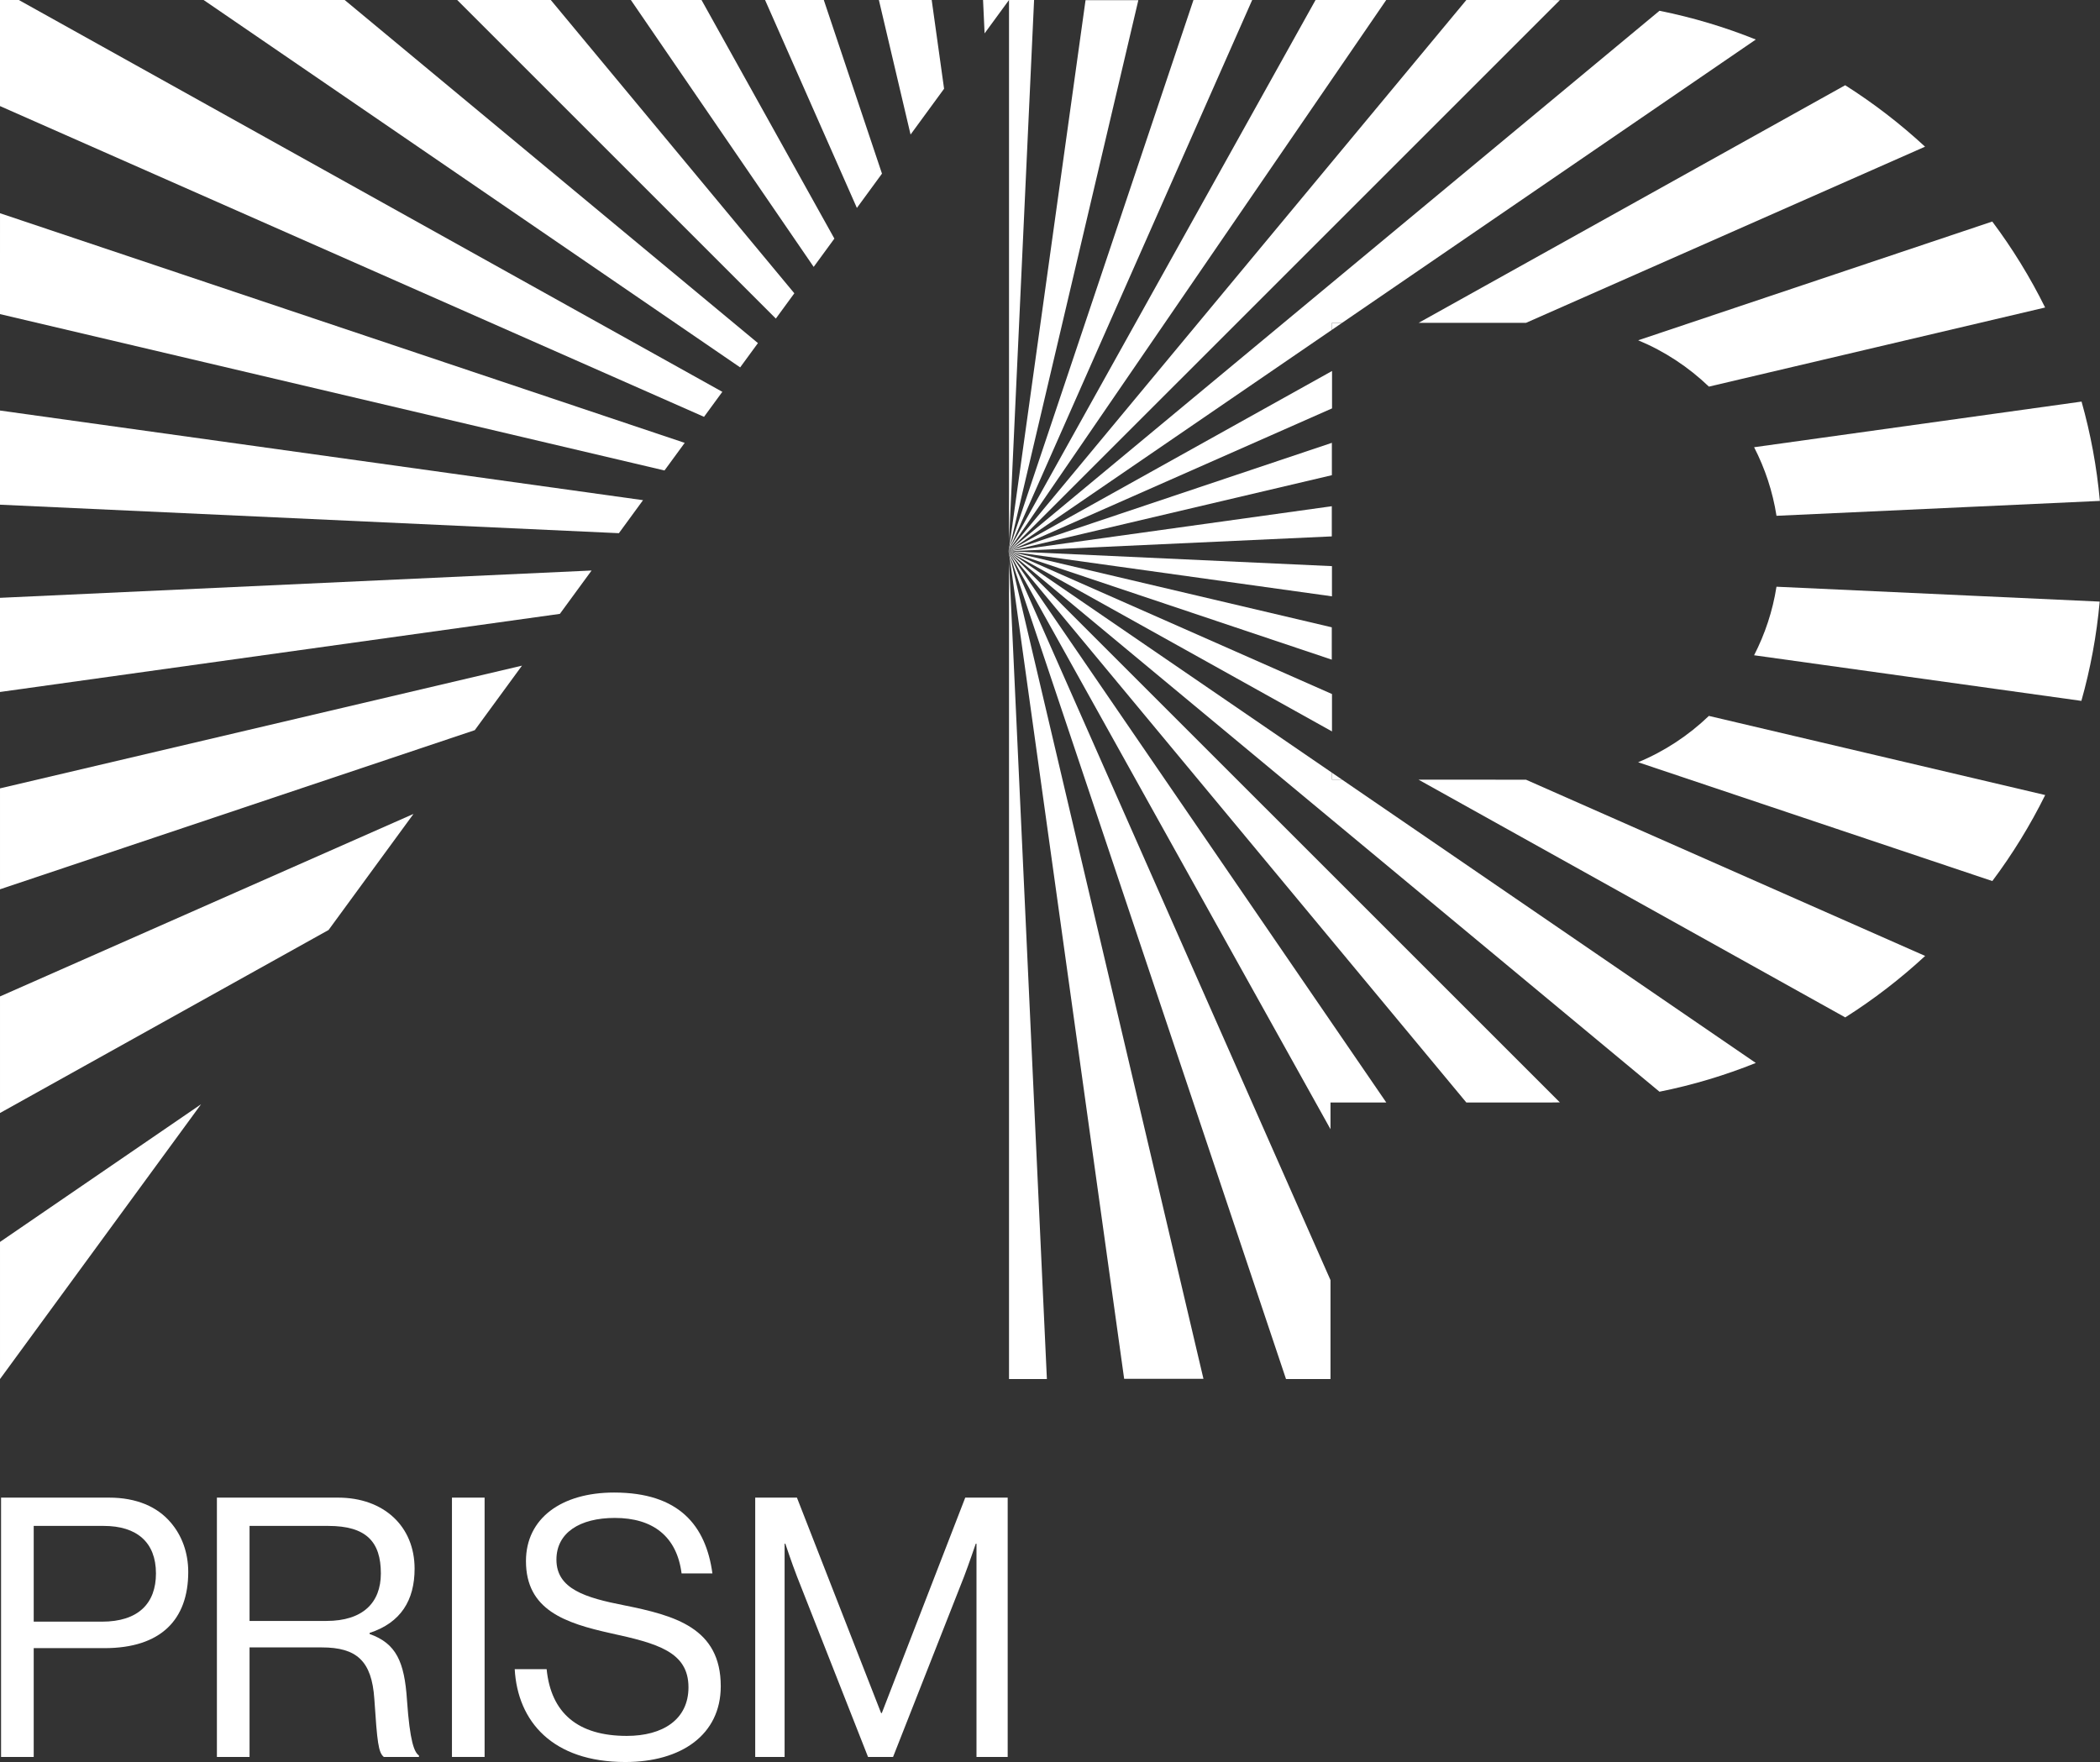 <?xml version="1.0" encoding="UTF-8" standalone="no"?>
<!DOCTYPE svg PUBLIC "-//W3C//DTD SVG 1.1//EN" "http://www.w3.org/Graphics/SVG/1.1/DTD/svg11.dtd">
<svg width="100%" height="100%" viewBox="0 0 3000 2518" version="1.1" xmlns="http://www.w3.org/2000/svg" xmlns:xlink="http://www.w3.org/1999/xlink" xml:space="preserve" xmlns:serif="http://www.serif.com/" style="fill-rule:evenodd;clip-rule:evenodd;stroke-linejoin:round;stroke-miterlimit:2;">
    <rect x="0" y="0" width="3000" height="2518" fill="#333333" stroke="none"/>
    <g transform="matrix(1,0,0,1,-0.206,-0.099)">
        <g id="Layer-1" serif:id="Layer 1">
            <g transform="matrix(1,0,0,1,1.729,2510.47)">
                <path d="M0,-370.52L154.424,-370.52C193.292,-370.52 223.344,-357.564 242.52,-334.766C258.067,-316.625 267.394,-292.269 267.394,-264.289C267.394,-196.403 228.526,-155.462 147.69,-155.462L46.637,-155.462L46.637,0L0,0L0,-370.52ZM46.637,-193.292L144.064,-193.292C196.4,-193.292 221.274,-219.722 221.274,-262.213C221.274,-306.78 193.81,-330.099 146.652,-330.099L46.637,-330.099L46.637,-193.292Z" style="fill:white;fill-rule:nonzero;"/>
            </g>
            <g transform="matrix(1,0,0,1,310.063,2510.47)">
                <path d="M0,-370.52L173.081,-370.52C238.374,-370.52 282.423,-329.581 282.423,-268.95C282.423,-223.865 262.733,-191.737 218.166,-177.228L218.166,-175.672C255.997,-162.199 267.915,-136.289 271.537,-81.36C275.683,-21.763 281.906,-6.737 288.643,-2.073L288.643,0L238.374,0C230.602,-6.737 229.046,-20.728 224.9,-82.912C221.274,-137.324 199.511,-156.5 149.763,-156.5L46.637,-156.5L46.637,0L0,0L0,-370.52ZM46.637,-194.33L156.5,-194.33C208.318,-194.33 234.227,-220.24 234.227,-262.213C234.227,-307.298 213.499,-330.099 159.09,-330.099L46.637,-330.099L46.637,-194.33Z" style="fill:white;fill-rule:nonzero;"/>
            </g>
            <g transform="matrix(1,0,0,1,0,1650.42)">
                <rect x="645.864" y="489.532" width="46.637" height="370.52" style="fill:white;"/>
            </g>
            <g transform="matrix(1,0,0,1,735.516,2265.35)">
                <path d="M0,119.707L45.602,119.707C51.818,182.409 90.169,215.058 160.125,215.058C211.429,215.058 248.219,191.736 248.219,145.616C248.219,94.833 203.651,82.912 137.321,68.403C72.032,53.894 16.064,35.239 16.064,-34.72C16.064,-95.869 66.845,-132.661 141.988,-132.661C234.748,-132.661 273.093,-85.506 282.42,-17.1L238.374,-17.1C231.637,-69.959 197.438,-96.386 143.023,-96.386C92.76,-96.386 59.593,-75.141 59.593,-36.793C59.593,5.181 101.052,17.616 156.5,28.503C228.526,43.011 294.341,60.628 294.341,144.061C294.341,213.502 237.859,252.368 158.049,252.368C53.895,252.368 4.146,194.33 0,119.707" style="fill:white;fill-rule:nonzero;"/>
            </g>
            <g transform="matrix(1,0,0,1,1079.09,2510.47)">
                <path d="M0,-370.52L59.593,-370.52L179.818,-62.702L180.853,-62.702L300.043,-370.52L360.672,-370.52L360.672,0L316.104,0L316.104,-304.707L315.069,-304.707C315.069,-304.707 305.224,-275.687 298.488,-258.067L196.918,0L161.16,0L59.593,-258.067C52.339,-276.725 43.012,-304.707 43.012,-304.707L41.974,-304.707L41.974,0L0,0L0,-370.52Z" style="fill:white;fill-rule:nonzero;"/>
            </g>
            <g transform="matrix(1,0,0,1,1441.02,783.185)">
                <path d="M0,4.564L0.636,1.858L0.636,0L0,4.564Z" style="fill:white;fill-rule:nonzero;"/>
            </g>
            <g transform="matrix(1,0,0,1,1441.02,785.851)">
                <path d="M0,1.898L0.636,0.454L0.636,0L0,1.898Z" style="fill:white;fill-rule:nonzero;"/>
            </g>
            <g transform="matrix(1,0,0,1,1441.02,786.608)">
                <path d="M0,1.141L0.636,0.212L0.636,0L0,1.141Z" style="fill:white;fill-rule:nonzero;"/>
            </g>
            <g transform="matrix(1,0,0,1,1441.02,786.982)">
                <path d="M0,0.767L0.636,0.131L0.636,0L0,0.767Z" style="fill:white;fill-rule:nonzero;"/>
            </g>
            <g transform="matrix(1,0,0,1,1902.97,471.344)">
                <path d="M0,-9.936L0,0L14.505,-9.936L0,-9.936Z" style="fill:white;fill-rule:nonzero;"/>
            </g>
            <g transform="matrix(1,0,0,1,1441.02,787.222)">
                <path d="M0,0.527L0.636,0.09L0.636,0L0,0.527Z" style="fill:white;fill-rule:nonzero;"/>
            </g>
            <g transform="matrix(1,0,0,1,1441.02,787.397)">
                <path d="M0,0.352L0.636,0.071L0.636,0L0,0.352Z" style="fill:white;fill-rule:nonzero;"/>
            </g>
            <g transform="matrix(1,0,0,1,1441.02,787.537)">
                <path d="M0,0.212L0.636,0.063L0.636,0L0,0.212Z" style="fill:white;fill-rule:nonzero;"/>
            </g>
            <g transform="matrix(1,0,0,1,1441.02,787.662)">
                <path d="M0,0.087L0.636,0.059L0.636,0L0,0.087Z" style="fill:white;fill-rule:nonzero;"/>
            </g>
            <g transform="matrix(1,0,0,1,1441.65,787.748)">
                <path d="M0,0.091L0,0.031L-0.636,0L0,0.091Z" style="fill:white;fill-rule:nonzero;"/>
            </g>
            <g transform="matrix(1,0,0,1,1441.65,787.75)">
                <path d="M0,0.212L0,0.15L-0.636,0L0,0.212Z" style="fill:white;fill-rule:nonzero;"/>
            </g>
            <g transform="matrix(1,0,0,1,1441.65,787.75)">
                <path d="M0,0.355L0,0.28L-0.636,0L0,0.355Z" style="fill:white;fill-rule:nonzero;"/>
            </g>
            <g transform="matrix(1,0,0,1,1441.65,787.749)">
                <path d="M0,0.53L0,0.436L-0.636,0L0,0.53Z" style="fill:white;fill-rule:nonzero;"/>
            </g>
            <g transform="matrix(1,0,0,1,1902.97,1104.15)">
                <path d="M0,9.907L14.465,9.907L0,0L0,9.907Z" style="fill:white;fill-rule:nonzero;"/>
            </g>
            <g transform="matrix(1,0,0,1,1441.65,787.747)">
                <path d="M0,0.77L0,0.64L-0.636,0L0,0.77Z" style="fill:white;fill-rule:nonzero;"/>
            </g>
            <g transform="matrix(1,0,0,1,1441.65,787.75)">
                <path d="M0,1.144L0,0.932L-0.636,0L0,1.144Z" style="fill:white;fill-rule:nonzero;"/>
            </g>
            <g transform="matrix(1,0,0,1,1441.65,787.75)">
                <path d="M0,1.899L0,1.44L-0.636,0L0,1.899Z" style="fill:white;fill-rule:nonzero;"/>
            </g>
            <g transform="matrix(1,0,0,1,1441.65,787.75)">
                <path d="M0,4.566L0,2.705L-0.636,0L0,4.566Z" style="fill:white;fill-rule:nonzero;"/>
            </g>
            <g transform="matrix(1,0,0,1,1441.65,773.994)">
                <path d="M0,-773.894L0,0L35.819,-773.894L0,-773.894Z" style="fill:white;fill-rule:nonzero;"/>
            </g>
            <g transform="matrix(1,0,0,1,1404.56,47.791)">
                <path d="M0,-47.691L2.207,0L37.097,-47.691L0,-47.691Z" style="fill:white;fill-rule:nonzero;"/>
            </g>
            <g transform="matrix(-0.138,0.99,0.99,0.138,1920.37,463.473)">
                <path d="M-407.9,-429.973L382.76,-429.973L384.6,-429.716L-418.323,-355.226L-407.9,-429.973Z" style="fill:white;fill-rule:nonzero;"/>
            </g>
            <g transform="matrix(-0.318,0.948,0.948,0.318,1959.48,603.167)">
                <path d="M-490.945,-432.945L337.749,-432.945L338.18,-432.801L-517.599,-353.404L-490.945,-432.945Z" style="fill:white;fill-rule:nonzero;"/>
            </g>
            <g transform="matrix(-0.487,0.874,0.874,0.487,1972.8,732.094)">
                <path d="M-594.198,-437.511L306.058,-437.511L306.244,-437.407L-643.317,-349.313L-594.198,-437.511Z" style="fill:white;fill-rule:nonzero;"/>
            </g>
            <g transform="matrix(1,0,0,1,1441.65,0.099)">
                <path d="M0,787.013L786.932,0.162C782.63,0.094 778.334,0 774.016,0L653.345,0L0,786.882L0,787.013Z" style="fill:white;fill-rule:nonzero;"/>
            </g>
            <g transform="matrix(1,0,0,1,1441.65,15.493)">
                <path d="M0,771.821L461.309,455.851L461.309,445.915L475.815,445.915L1066.86,41.091C1022.8,23.384 976.794,9.542 929.247,0L0,771.728L0,771.821Z" style="fill:white;fill-rule:nonzero;"/>
            </g>
            <g transform="matrix(-0.874,0.487,0.487,0.874,1533.36,883.471)">
                <path d="M-494.703,-128.561L33.356,-128.561L33.393,-128.496L-468.718,-81.915L-494.703,-128.561Z" style="fill:white;fill-rule:nonzero;"/>
            </g>
            <g transform="matrix(0.915,-0.404,-0.404,-0.915,2266.5,531.075)">
                <path d="M-50.797,98.58L572.241,98.58C553.194,142.604 530.165,184.929 503.355,224.955L-191.115,160.527L-50.797,98.58Z" style="fill:white;fill-rule:nonzero;"/>
            </g>
            <g transform="matrix(-0.948,0.318,0.318,0.948,1478.2,856.9)">
                <path d="M-473.935,-77.384L12.605,-77.384L12.625,-77.324L-459.24,-33.547L-473.935,-77.384Z" style="fill:white;fill-rule:nonzero;"/>
            </g>
            <g transform="matrix(0.973,-0.229,-0.229,-0.973,2473.54,592.791)">
                <path d="M-21.962,46.56L471.667,46.56C460.698,93.683 445.492,139.521 426.286,183.496L-105.188,134.189C-71.988,110.258 -43.883,80.405 -21.962,46.56" style="fill:white;fill-rule:nonzero;"/>
            </g>
            <g transform="matrix(0.999,-0.046,-0.046,-0.999,2542.06,746.919)">
                <path d="M-3.537,10.004L458.895,10.004C456.713,58.86 450.071,106.666 439.267,152.972L-30.987,109.345C-16.855,78.409 -7.369,44.999 -3.537,10.004" style="fill:white;fill-rule:nonzero;"/>
            </g>
            <g transform="matrix(-0.99,0.138,0.138,0.99,1448.32,819.288)">
                <path d="M-463.549,-32.247L2.231,-32.247L2.239,-32.188L-457.588,10.473L-463.549,-32.247Z" style="fill:white;fill-rule:nonzero;"/>
            </g>
            <g transform="matrix(-0.999,-0.046,-0.046,0.999,1441.4,820.26)">
                <path d="M-460.561,-32.459L1.241,-32.459L1.238,-32.399L-462.551,10.628L-460.561,-32.459Z" style="fill:white;fill-rule:nonzero;"/>
            </g>
            <g transform="matrix(0.99,0.138,0.138,-0.99,2506.16,902.083)">
                <path d="M4.629,-33.976L476.897,-33.976C483.379,13.13 485.582,61.341 483.244,110.191L22.793,67.474C22.209,32.274 15.847,-1.869 4.629,-33.976" style="fill:white;fill-rule:nonzero;"/>
            </g>
            <g transform="matrix(-0.973,-0.229,-0.229,0.973,1454.9,782.164)">
                <path d="M-462.309,8.615L11.582,8.615L11.568,8.676L-472.892,53.622L-462.309,8.615Z" style="fill:white;fill-rule:nonzero;"/>
            </g>
            <g transform="matrix(0.948,0.318,0.318,-0.948,2371.9,999.493)">
                <path d="M-1.353,-95.111L532.411,-95.111C547.474,-49.551 558.385,-2.506 564.957,45.43L73.439,-0.17C54.735,-35.896 29.503,-68.216 -1.353,-95.111" style="fill:white;fill-rule:nonzero;"/>
            </g>
            <g transform="matrix(-0.915,-0.404,-0.404,0.915,1491.65,754.671)">
                <path d="M-472.005,50.707L32.26,50.707L32.23,50.776L-493.57,99.555L-472.005,50.707Z" style="fill:white;fill-rule:nonzero;"/>
            </g>
            <g transform="matrix(0.874,0.487,0.487,-0.874,2155.09,959.497)">
                <path d="M-36.873,-197.467L660.599,-197.467C683.598,-155.137 702.622,-110.866 717.522,-65.271L97.111,-122.829L-36.873,-197.467Z" style="fill:white;fill-rule:nonzero;"/>
            </g>
            <g transform="matrix(1,0,0,1,1902.97,1234.1)">
                <path d="M0,-120.045L0,-129.952L-461.31,-445.919L-461.31,-445.826L467.912,325.874C515.46,316.334 561.464,302.493 605.517,284.786L14.465,-120.045L0,-120.045Z" style="fill:white;fill-rule:nonzero;"/>
            </g>
            <g transform="matrix(1,0,0,1,1441.65,1575.24)">
                <path d="M0,-786.723L653.323,0.131L774.016,0.131C778.324,0.131 782.614,0.037 786.907,-0.031L0,-786.854L0,-786.723Z" style="fill:white;fill-rule:nonzero;"/>
            </g>
            <g transform="matrix(1,0,0,1,1441.65,1613.33)">
                <path d="M0,-824.435L459.268,0.212L459.268,-37.958L538.959,-37.958L0,-824.647L0,-824.435Z" style="fill:white;fill-rule:nonzero;"/>
            </g>
            <g transform="matrix(1,0,0,1,1441.65,1970.08)">
                <path d="M0,-1180.43L395.721,0.458L459.268,0.458L459.268,-140.903L0,-1180.88L0,-1180.43Z" style="fill:white;fill-rule:nonzero;"/>
            </g>
            <g transform="matrix(0.138,0.99,0.99,-0.138,2143.84,1161.79)">
                <path d="M-462.904,-644.432L726.715,-644.432L742.366,-532.186L-464.744,-644.176L-462.904,-644.432Z" style="fill:white;fill-rule:nonzero;"/>
            </g>
            <g transform="matrix(1,0,0,1,1441.65,801.505)">
                <path d="M0,1169.03L54.113,1169.03L0,0L0,1169.03Z" style="fill:white;fill-rule:nonzero;"/>
            </g>
            <g transform="matrix(1,0,0,1,0.211,1773.78)">
                <path d="M0,0.828L0.004,196.752L287.262,-195.924L0,0.828Z" style="fill:white;fill-rule:nonzero;"/>
            </g>
            <g transform="matrix(0,1,1,0,248.443,1081.37)">
                <path d="M342.469,-248.231L509.013,-248.231L247.536,221.147L81.687,342.469L342.469,-248.231Z" style="fill:white;fill-rule:nonzero;"/>
            </g>
            <g transform="matrix(0,1,1,0,357.485,738.136)">
                <path d="M388.406,-357.274L532.613,-357.274L305.248,320.972L213.067,388.406L388.406,-357.274Z" style="fill:white;fill-rule:nonzero;"/>
            </g>
            <g transform="matrix(2.97329e-05,1,1,-2.97329e-05,470.512,479.472)">
                <path d="M374.8,-470.315L509.331,-470.315L397.737,329.498L335.798,374.816L374.8,-470.315Z" style="fill:white;fill-rule:nonzero;"/>
            </g>
            <g transform="matrix(0.999,0.046,0.046,-0.999,-1.464,699.986)">
                <path d="M2.65,-21.134L887.651,-21.134L919.943,27.578L-3.555,113.257L2.65,-21.134Z" style="fill:white;fill-rule:nonzero;"/>
            </g>
            <g transform="matrix(0.973,0.229,0.229,-0.973,22.254,338.01)">
                <path d="M3.936,-113.05L979.561,-113.05L998.637,-68.015L-29.075,27.326L3.936,-113.05Z" style="fill:white;fill-rule:nonzero;"/>
            </g>
            <g transform="matrix(1,0,0,1,0.206,595.681)">
                <path d="M0,-595.581L0,-444.017L1005.75,0L1031.9,-35.725L26.888,-595.581L0,-595.581Z" style="fill:white;fill-rule:nonzero;"/>
            </g>
            <g transform="matrix(0.825,0.565,0.565,-0.825,508.672,-177.723)">
                <path d="M-79.06,-269.686L850.037,-269.686L851.371,-226.694L87.219,-155.797L-79.06,-269.686Z" style="fill:white;fill-rule:nonzero;"/>
            </g>
            <g transform="matrix(0.707,0.707,0.707,-0.707,884.776,-103.554)">
                <path d="M-90.412,-236.983L553.478,-236.983L546.619,-192.735L4.171,-142.41L-90.412,-236.983Z" style="fill:white;fill-rule:nonzero;"/>
            </g>
            <g transform="matrix(0.565,0.825,0.825,-0.565,1121.94,-36.954)">
                <path d="M-94.075,-202.878L368.205,-202.878L351.572,-155.643L-37.017,-119.593L-94.075,-202.878Z" style="fill:white;fill-rule:nonzero;"/>
            </g>
            <g transform="matrix(0.404,0.915,0.915,-0.404,1278.82,12.234)">
                <path d="M-86.09,-164.908L238.624,-164.908L208.289,-112.341L-52.202,-88.173L-86.09,-164.908Z" style="fill:white;fill-rule:nonzero;"/>
            </g>
            <g transform="matrix(0.229,0.973,0.973,-0.229,1385.23,28.897)">
                <path d="M-57.693,-119.48L139.88,-119.48L87.103,-57.843L-40.409,-46.015L-57.693,-119.48Z" style="fill:white;fill-rule:nonzero;"/>
            </g>
        </g>
    </g>
</svg>
